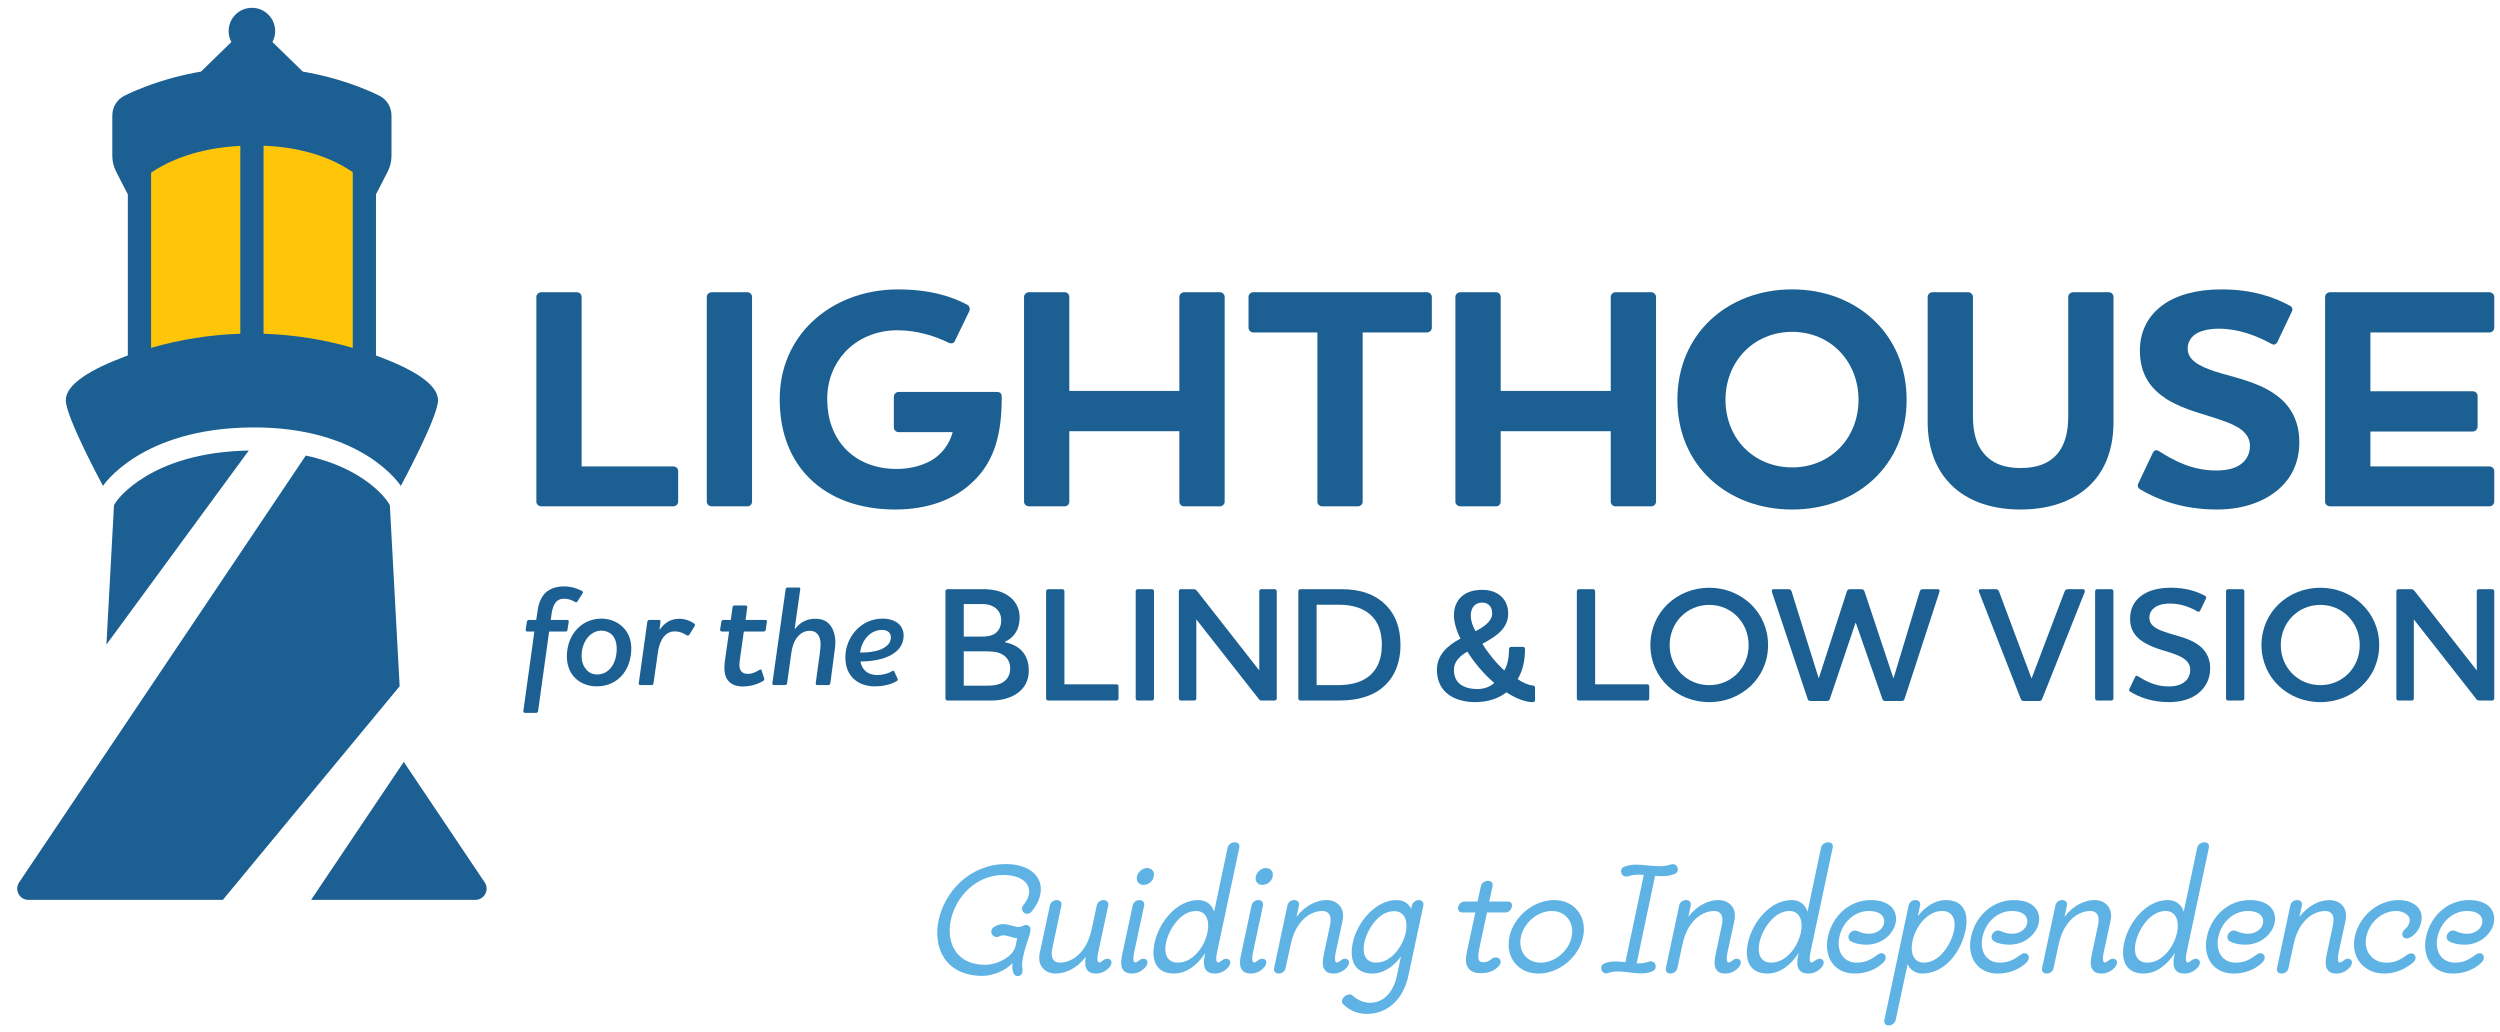 <svg width="109" height="45" viewBox="0 0 109 45" fill="none" xmlns="http://www.w3.org/2000/svg">
<path d="M25.154 12.741C25.277 12.741 25.359 12.837 25.359 12.947V20.336H29.349C29.472 20.336 29.568 20.419 29.568 20.542V21.872C29.568 21.982 29.472 22.077 29.349 22.077H23.605C23.481 22.077 23.385 21.982 23.385 21.872V12.947C23.385 12.837 23.481 12.741 23.605 12.741H25.154Z" fill="#1C6093"/>
<path d="M32.584 12.741C32.707 12.741 32.789 12.837 32.789 12.947V21.872C32.789 21.982 32.707 22.077 32.584 22.077H31.035C30.911 22.077 30.815 21.982 30.815 21.872V12.947C30.815 12.837 30.911 12.741 31.035 12.741H32.584Z" fill="#1C6093"/>
<path d="M42.386 21.036C41.591 21.79 40.439 22.215 39.027 22.215C37.505 22.215 36.189 21.749 35.284 20.844C34.475 20.035 33.995 18.884 33.995 17.403C33.995 16.045 34.516 14.894 35.38 14.058C36.313 13.153 37.656 12.618 39.15 12.618C40.59 12.618 41.536 12.947 42.18 13.29C42.276 13.345 42.304 13.468 42.263 13.564L41.632 14.867C41.591 14.976 41.467 14.99 41.372 14.949C40.796 14.661 39.987 14.4 39.123 14.4C38.204 14.4 37.396 14.757 36.847 15.346C36.354 15.881 36.066 16.58 36.066 17.403C36.066 18.267 36.34 19.007 36.834 19.542C37.368 20.118 38.15 20.446 39.095 20.446C39.644 20.446 40.165 20.323 40.604 20.076C41.042 19.816 41.385 19.404 41.536 18.842H39.178C39.068 18.842 38.972 18.747 38.972 18.637V17.307C38.972 17.183 39.068 17.088 39.178 17.088H43.469C43.592 17.088 43.675 17.143 43.675 17.307C43.675 18.787 43.428 20.076 42.386 21.036Z" fill="#1C6093"/>
<path d="M53.189 12.741C53.299 12.741 53.395 12.837 53.395 12.947V21.872C53.395 21.982 53.299 22.077 53.189 22.077H51.626C51.516 22.077 51.42 21.982 51.42 21.872V18.801H46.622V21.872C46.622 21.982 46.54 22.077 46.416 22.077H44.867C44.744 22.077 44.648 21.982 44.648 21.872V12.947C44.648 12.837 44.744 12.741 44.867 12.741H46.416C46.54 12.741 46.622 12.837 46.622 12.947V17.046H51.42V12.947C51.42 12.837 51.516 12.741 51.626 12.741H53.189Z" fill="#1C6093"/>
<path d="M62.209 12.741C62.332 12.741 62.428 12.837 62.428 12.947V14.29C62.428 14.4 62.332 14.496 62.209 14.496H59.412V21.872C59.412 21.982 59.316 22.077 59.207 22.077H57.644C57.534 22.077 57.438 21.982 57.438 21.872V14.496H54.641C54.532 14.496 54.436 14.4 54.436 14.29V12.947C54.436 12.837 54.532 12.741 54.641 12.741H62.209Z" fill="#1C6093"/>
<path d="M71.997 12.741C72.107 12.741 72.203 12.837 72.203 12.947V21.872C72.203 21.982 72.107 22.077 71.997 22.077H70.434C70.324 22.077 70.228 21.982 70.228 21.872V18.801H65.43V21.872C65.43 21.982 65.348 22.077 65.224 22.077H63.675C63.552 22.077 63.455 21.982 63.455 21.872V12.947C63.455 12.837 63.552 12.741 63.675 12.741H65.224C65.348 12.741 65.43 12.837 65.43 12.947V17.046H70.228V12.947C70.228 12.837 70.324 12.741 70.434 12.741H71.997Z" fill="#1C6093"/>
<path d="M78.138 14.469C76.465 14.469 75.232 15.758 75.232 17.43C75.232 19.116 76.465 20.378 78.138 20.378C79.811 20.378 81.031 19.102 81.031 17.43C81.031 15.758 79.811 14.469 78.138 14.469ZM78.138 22.215C75.341 22.215 73.134 20.323 73.134 17.43C73.134 14.537 75.341 12.617 78.138 12.617C80.935 12.617 83.129 14.55 83.129 17.43C83.129 20.308 80.935 22.215 78.138 22.215Z" fill="#1C6093"/>
<path d="M90.175 12.947C90.175 12.837 90.271 12.741 90.394 12.741H91.943C92.067 12.741 92.149 12.837 92.149 12.947V18.39C92.149 19.446 91.861 20.323 91.299 20.967C90.6 21.763 89.503 22.215 88.091 22.215C86.692 22.215 85.596 21.763 84.91 20.967C84.348 20.323 84.046 19.446 84.046 18.39V12.947C84.046 12.837 84.142 12.741 84.252 12.741H85.815C85.925 12.741 86.021 12.837 86.021 12.947V18.157C86.021 18.856 86.171 19.391 86.487 19.761C86.871 20.227 87.419 20.405 88.091 20.405C88.79 20.405 89.339 20.227 89.722 19.761C90.024 19.391 90.175 18.856 90.175 18.157V12.947Z" fill="#1C6093"/>
<path d="M93.313 21.337C93.217 21.282 93.176 21.186 93.231 21.077L93.861 19.746C93.916 19.637 94.012 19.596 94.122 19.664C94.753 20.062 95.548 20.514 96.631 20.514C97.124 20.514 97.481 20.405 97.7 20.24C98.002 20.021 98.098 19.705 98.098 19.445C98.098 18.883 97.604 18.581 96.932 18.348C96.192 18.074 95.26 17.896 94.465 17.402C93.793 16.963 93.299 16.36 93.299 15.277C93.299 14.482 93.628 13.796 94.273 13.316C94.862 12.878 95.74 12.617 96.85 12.617C98.29 12.617 99.236 13.001 99.839 13.33C99.949 13.385 99.976 13.495 99.921 13.591L99.29 14.921C99.236 15.017 99.14 15.058 99.03 14.989C98.399 14.646 97.618 14.331 96.74 14.331C96.288 14.331 95.945 14.427 95.726 14.564C95.493 14.729 95.383 14.948 95.383 15.195C95.383 15.702 95.877 15.962 96.576 16.196C97.399 16.456 98.399 16.634 99.181 17.183C99.798 17.608 100.25 18.266 100.25 19.28C100.25 20.213 99.866 20.94 99.222 21.433C98.578 21.94 97.673 22.215 96.658 22.215C95.136 22.215 94.026 21.762 93.313 21.337Z" fill="#1C6093"/>
<path d="M108.531 12.741C108.654 12.741 108.75 12.837 108.75 12.947V14.29C108.75 14.4 108.654 14.496 108.531 14.496H103.349V17.06H107.818C107.928 17.06 108.024 17.155 108.024 17.265V18.595C108.024 18.719 107.928 18.814 107.818 18.814H103.349V20.336H108.531C108.654 20.336 108.75 20.419 108.75 20.542V21.872C108.75 21.982 108.654 22.077 108.531 22.077H101.594C101.47 22.077 101.374 21.982 101.374 21.872V12.947C101.374 12.837 101.47 12.741 101.594 12.741H108.531Z" fill="#1C6093"/>
<path d="M25.172 26.229C25.147 26.266 25.122 26.266 25.078 26.247C24.941 26.167 24.785 26.104 24.585 26.104C24.417 26.104 24.31 26.167 24.229 26.26C24.136 26.379 24.086 26.541 24.054 26.729L24.011 27.028H24.735C24.772 27.028 24.804 27.059 24.797 27.097L24.741 27.465C24.735 27.496 24.704 27.534 24.66 27.534H23.942L23.461 30.999C23.455 31.049 23.418 31.08 23.38 31.08H22.881C22.843 31.08 22.818 31.049 22.818 30.999L23.299 27.534H22.981C22.943 27.534 22.918 27.502 22.918 27.459L22.974 27.097C22.981 27.065 23.018 27.028 23.055 27.028H23.38L23.449 26.56C23.499 26.26 23.611 26.01 23.792 25.835C23.98 25.667 24.242 25.567 24.585 25.567C24.935 25.567 25.203 25.673 25.378 25.767C25.409 25.786 25.44 25.817 25.403 25.867L25.172 26.229Z" fill="#1C6093"/>
<path d="M26.682 27.677C26.564 27.559 26.401 27.496 26.214 27.496C25.958 27.496 25.727 27.639 25.571 27.864C25.433 28.07 25.352 28.339 25.359 28.626C25.365 28.876 25.446 29.063 25.565 29.194C25.683 29.338 25.852 29.407 26.039 29.407C26.314 29.407 26.532 29.269 26.682 29.051C26.819 28.845 26.894 28.564 26.888 28.258C26.882 28.002 26.807 27.802 26.682 27.677ZM27.169 29.388C26.907 29.719 26.514 29.925 26.02 29.925C25.696 29.925 25.384 29.825 25.146 29.625C24.89 29.413 24.728 29.082 24.716 28.664C24.709 28.214 24.84 27.821 25.065 27.534C25.34 27.178 25.752 26.972 26.22 26.972C26.557 26.972 26.876 27.09 27.107 27.296C27.357 27.509 27.513 27.833 27.525 28.233C27.531 28.682 27.406 29.082 27.169 29.388Z" fill="#1C6093"/>
<path d="M30.278 27.197C30.309 27.228 30.309 27.272 30.284 27.303L30.053 27.678C30.028 27.715 29.978 27.721 29.935 27.696C29.785 27.597 29.629 27.528 29.423 27.528C28.904 27.528 28.729 28.084 28.68 28.477L28.492 29.794C28.486 29.838 28.461 29.869 28.417 29.869H27.918C27.874 29.869 27.843 29.838 27.849 29.794L28.224 27.103C28.23 27.06 28.261 27.028 28.305 27.028H28.736C28.779 27.028 28.805 27.06 28.798 27.103L28.755 27.44H28.773C28.961 27.178 29.223 26.978 29.616 26.978C29.885 26.978 30.115 27.078 30.278 27.197Z" fill="#1C6093"/>
<path d="M32.276 28.633C32.257 28.77 32.239 28.901 32.239 28.983C32.239 29.226 32.339 29.381 32.612 29.381C32.763 29.381 32.925 29.326 33.099 29.213C33.15 29.175 33.194 29.181 33.206 29.226L33.319 29.581C33.331 29.619 33.319 29.657 33.275 29.688C33.032 29.837 32.712 29.93 32.388 29.93C31.838 29.93 31.582 29.619 31.582 29.113C31.582 28.976 31.602 28.814 31.627 28.663L31.788 27.534H31.471C31.427 27.534 31.395 27.497 31.395 27.459L31.451 27.102C31.457 27.066 31.495 27.029 31.538 27.029H31.863L31.939 26.473C31.945 26.434 31.983 26.398 32.026 26.398H32.513C32.556 26.398 32.587 26.434 32.581 26.473L32.507 27.029H33.374C33.419 27.029 33.45 27.066 33.437 27.102L33.386 27.459C33.386 27.497 33.343 27.534 33.306 27.534H32.431L32.276 28.633Z" fill="#1C6093"/>
<path d="M36.377 28.464L36.202 29.794C36.19 29.838 36.159 29.869 36.115 29.869H35.628C35.591 29.869 35.559 29.844 35.565 29.794L35.746 28.464C35.765 28.327 35.778 28.171 35.778 28.089C35.778 27.902 35.734 27.746 35.64 27.64C35.565 27.552 35.453 27.503 35.309 27.503C35.11 27.503 34.935 27.584 34.804 27.734C34.616 27.933 34.542 28.208 34.51 28.414L34.317 29.794C34.311 29.838 34.273 29.869 34.229 29.869H33.749C33.699 29.869 33.674 29.844 33.674 29.794L34.254 25.692C34.254 25.648 34.292 25.617 34.342 25.617H34.835C34.879 25.617 34.897 25.648 34.891 25.692L34.648 27.409H34.673C34.766 27.29 34.866 27.203 34.972 27.134C35.147 27.022 35.341 26.978 35.547 26.978C35.821 26.978 36.015 27.059 36.152 27.209C36.339 27.403 36.421 27.702 36.421 28.015C36.421 28.133 36.402 28.314 36.377 28.464Z" fill="#1C6093"/>
<path d="M37.501 28.451C37.776 28.457 38.119 28.426 38.388 28.32C38.662 28.208 38.843 28.033 38.843 27.783C38.843 27.696 38.812 27.627 38.756 27.565C38.694 27.502 38.587 27.465 38.45 27.465C38.2 27.465 37.957 27.577 37.782 27.789C37.632 27.964 37.532 28.195 37.501 28.451ZM37.514 28.844C37.545 28.994 37.607 29.138 37.72 29.244C37.838 29.356 38.013 29.431 38.256 29.431C38.456 29.431 38.706 29.381 38.893 29.263C38.937 29.232 38.975 29.244 38.993 29.281L39.137 29.6C39.149 29.637 39.143 29.669 39.105 29.693C38.887 29.825 38.55 29.925 38.131 29.925C37.807 29.925 37.482 29.831 37.245 29.619C37.008 29.413 36.858 29.1 36.858 28.657C36.858 28.226 37.026 27.808 37.301 27.502C37.588 27.177 38.007 26.971 38.481 26.971C38.768 26.971 38.999 27.053 39.156 27.177C39.312 27.308 39.399 27.502 39.399 27.714C39.399 28.139 39.137 28.426 38.756 28.607C38.388 28.782 37.925 28.838 37.514 28.844Z" fill="#1C6093"/>
<path d="M43.659 28.511C43.488 28.418 43.26 28.397 42.896 28.397H42.02V29.894H43.068C43.267 29.894 43.452 29.872 43.609 29.808C43.866 29.701 44.044 29.494 44.044 29.138C44.044 28.874 43.923 28.639 43.659 28.511ZM43.352 26.473C43.21 26.38 43.032 26.337 42.847 26.337H42.02V27.755H42.775C42.961 27.755 43.16 27.741 43.317 27.663C43.509 27.563 43.652 27.363 43.652 27.05C43.652 26.772 43.531 26.587 43.352 26.473ZM43.238 30.542H41.307C41.264 30.542 41.221 30.507 41.221 30.456V25.781C41.221 25.731 41.264 25.688 41.307 25.688H42.839C43.217 25.688 43.623 25.738 43.958 25.974C44.251 26.173 44.457 26.487 44.457 26.922C44.457 27.442 44.215 27.798 43.823 27.976V28.005C44.514 28.14 44.856 28.596 44.856 29.238C44.856 30.143 44.051 30.542 43.238 30.542Z" fill="#1C6093"/>
<path d="M46.324 25.688C46.367 25.688 46.409 25.731 46.409 25.781V29.836H48.683C48.733 29.836 48.768 29.879 48.768 29.922V30.456C48.768 30.506 48.733 30.542 48.683 30.542H45.697C45.654 30.542 45.611 30.506 45.611 30.456V25.781C45.611 25.731 45.654 25.688 45.697 25.688H46.324Z" fill="#1C6093"/>
<path d="M50.229 25.688C50.272 25.688 50.314 25.731 50.314 25.781V30.456C50.314 30.506 50.272 30.542 50.229 30.542H49.602C49.559 30.542 49.516 30.506 49.516 30.456V25.781C49.516 25.731 49.559 25.688 49.602 25.688H50.229Z" fill="#1C6093"/>
<path d="M54.904 25.781C54.904 25.731 54.94 25.688 54.989 25.688H55.574C55.624 25.688 55.667 25.731 55.667 25.781V30.456C55.667 30.506 55.624 30.542 55.574 30.542H55.018C54.947 30.542 54.911 30.528 54.861 30.449L52.16 27.007V30.456C52.16 30.506 52.124 30.542 52.075 30.542H51.483C51.44 30.542 51.397 30.506 51.397 30.456V25.781C51.397 25.731 51.44 25.688 51.483 25.688H52.039C52.11 25.688 52.146 25.71 52.203 25.781L54.904 29.231V25.781Z" fill="#1C6093"/>
<path d="M57.405 29.872H58.31C58.731 29.872 59.123 29.808 59.436 29.644C59.985 29.366 60.249 28.817 60.249 28.119C60.249 27.57 60.099 27.171 59.843 26.893C59.508 26.529 58.994 26.365 58.36 26.365H57.405V29.872ZM59.964 30.193C59.479 30.463 58.923 30.542 58.374 30.542H56.692C56.65 30.542 56.607 30.506 56.607 30.456V25.781C56.607 25.731 56.65 25.688 56.692 25.688H58.474C59.251 25.688 59.949 25.867 60.484 26.444C60.833 26.821 61.061 27.37 61.061 28.119C61.061 29.017 60.712 29.772 59.964 30.193Z" fill="#1C6093"/>
<path d="M64.617 26.273C64.325 26.273 64.125 26.487 64.125 26.836C64.125 27.043 64.196 27.285 64.332 27.52C64.66 27.349 65.059 27.107 65.059 26.743C65.059 26.451 64.895 26.273 64.617 26.273ZM65.151 29.779C64.695 29.388 64.282 28.896 63.975 28.411C63.633 28.611 63.391 28.853 63.391 29.209C63.391 29.779 63.798 30.036 64.403 30.043C64.702 30.043 64.952 29.951 65.151 29.779ZM66.926 29.993V30.535C66.926 30.585 66.883 30.613 66.826 30.613C66.57 30.613 66.156 30.499 65.679 30.186C65.322 30.464 64.852 30.613 64.332 30.613C63.427 30.613 62.65 30.2 62.65 29.202C62.65 28.568 63.092 28.154 63.676 27.841C63.519 27.542 63.391 27.142 63.391 26.836C63.391 26.144 63.847 25.717 64.617 25.717C65.351 25.717 65.757 26.159 65.757 26.751C65.757 27.399 65.237 27.748 64.631 28.069C64.874 28.468 65.237 28.917 65.586 29.231C65.722 29.017 65.793 28.682 65.793 28.304C65.793 28.247 65.836 28.204 65.885 28.204H66.406C66.463 28.204 66.491 28.247 66.491 28.304C66.491 28.71 66.42 29.209 66.171 29.608C66.377 29.758 66.634 29.872 66.833 29.886C66.905 29.901 66.926 29.929 66.926 29.993Z" fill="#1C6093"/>
<path d="M69.463 25.688C69.506 25.688 69.548 25.731 69.548 25.781V29.836H71.822C71.872 29.836 71.908 29.879 71.908 29.922V30.456C71.908 30.506 71.872 30.542 71.822 30.542H68.836C68.793 30.542 68.75 30.506 68.75 30.456V25.781C68.75 25.731 68.793 25.688 68.836 25.688H69.463Z" fill="#1C6093"/>
<path d="M74.522 26.373C73.546 26.373 72.797 27.15 72.797 28.126C72.797 29.103 73.546 29.872 74.522 29.872C75.499 29.872 76.24 29.103 76.24 28.126C76.24 27.15 75.499 26.373 74.522 26.373ZM74.522 30.614C73.126 30.614 71.957 29.566 71.957 28.126C71.957 26.68 73.126 25.625 74.522 25.625C75.912 25.625 77.088 26.68 77.088 28.126C77.088 29.573 75.912 30.614 74.522 30.614Z" fill="#1C6093"/>
<path d="M83.702 25.788C83.723 25.717 83.773 25.688 83.844 25.688H84.486C84.579 25.688 84.572 25.76 84.557 25.817L83.039 30.471C83.018 30.542 82.975 30.563 82.896 30.563H82.205C82.134 30.563 82.091 30.542 82.07 30.471L80.915 27.156H80.901L79.782 30.471C79.761 30.542 79.718 30.563 79.646 30.563H78.948C78.877 30.563 78.834 30.542 78.813 30.471L77.259 25.817C77.245 25.76 77.245 25.688 77.33 25.688H77.972C78.05 25.688 78.093 25.724 78.114 25.788L79.29 29.558H79.304L80.523 25.788C80.545 25.717 80.587 25.688 80.666 25.688H81.15C81.229 25.688 81.271 25.724 81.293 25.788L82.547 29.558H82.562L83.702 25.788Z" fill="#1C6093"/>
<path d="M89.039 30.471C89.01 30.542 88.975 30.564 88.896 30.564H88.241C88.169 30.564 88.134 30.542 88.105 30.471L86.288 25.817C86.259 25.746 86.274 25.689 86.359 25.689H87.015C87.093 25.689 87.136 25.724 87.157 25.789L88.569 29.566H88.583L90.016 25.789C90.044 25.724 90.087 25.689 90.158 25.689H90.821C90.885 25.689 90.913 25.739 90.892 25.817L89.039 30.471Z" fill="#1C6093"/>
<path d="M92.06 25.688C92.103 25.688 92.145 25.731 92.145 25.781V30.456C92.145 30.506 92.103 30.542 92.06 30.542H91.433C91.39 30.542 91.347 30.506 91.347 30.456V25.781C91.347 25.731 91.39 25.688 91.433 25.688H92.06Z" fill="#1C6093"/>
<path d="M92.879 30.157C92.829 30.128 92.815 30.086 92.843 30.036L93.093 29.509C93.114 29.466 93.15 29.444 93.207 29.48C93.521 29.672 93.948 29.929 94.554 29.929C94.853 29.929 95.081 29.858 95.231 29.743C95.416 29.608 95.494 29.409 95.494 29.195C95.494 28.867 95.231 28.682 94.882 28.546C94.475 28.382 93.998 28.304 93.542 28.047C93.15 27.826 92.872 27.52 92.872 26.971C92.872 26.572 93.029 26.23 93.335 25.995C93.634 25.759 94.076 25.624 94.661 25.624C95.324 25.624 95.822 25.802 96.143 25.98C96.193 26.009 96.2 26.052 96.179 26.101L95.929 26.622C95.901 26.672 95.858 26.686 95.808 26.657C95.466 26.458 95.046 26.315 94.618 26.315C94.297 26.315 94.062 26.387 93.92 26.508C93.784 26.615 93.713 26.757 93.713 26.935C93.713 27.249 93.977 27.413 94.376 27.548C94.832 27.712 95.345 27.791 95.765 28.062C96.093 28.268 96.364 28.603 96.364 29.131C96.364 29.608 96.165 29.979 95.837 30.235C95.523 30.485 95.074 30.613 94.561 30.613C93.791 30.613 93.235 30.378 92.879 30.157Z" fill="#1C6093"/>
<path d="M97.768 25.688C97.811 25.688 97.853 25.731 97.853 25.781V30.456C97.853 30.506 97.811 30.542 97.768 30.542H97.141C97.098 30.542 97.055 30.506 97.055 30.456V25.781C97.055 25.731 97.098 25.688 97.141 25.688H97.768Z" fill="#1C6093"/>
<path d="M101.167 26.373C100.191 26.373 99.442 27.15 99.442 28.126C99.442 29.103 100.191 29.872 101.167 29.872C102.143 29.872 102.885 29.103 102.885 28.126C102.885 27.15 102.143 26.373 101.167 26.373ZM101.167 30.614C99.77 30.614 98.601 29.566 98.601 28.126C98.601 26.68 99.77 25.625 101.167 25.625C102.557 25.625 103.733 26.68 103.733 28.126C103.733 29.573 102.557 30.614 101.167 30.614Z" fill="#1C6093"/>
<path d="M107.987 25.781C107.987 25.731 108.023 25.688 108.073 25.688H108.657C108.707 25.688 108.75 25.731 108.75 25.781V30.456C108.75 30.506 108.707 30.542 108.657 30.542H108.101C108.03 30.542 107.994 30.528 107.944 30.449L105.243 27.007V30.456C105.243 30.506 105.208 30.542 105.158 30.542H104.566C104.523 30.542 104.481 30.506 104.481 30.456V25.781C104.481 25.731 104.523 25.688 104.566 25.688H105.122C105.193 25.688 105.229 25.71 105.286 25.781L107.987 29.231V25.781Z" fill="#1C6093"/>
<path d="M43.862 37.674C42.264 37.674 41.182 38.901 40.924 40.12C40.665 41.339 41.23 42.549 42.845 42.549C43.248 42.549 43.846 42.339 44.145 41.984C44.145 41.984 44.071 42.552 44.371 42.557H44.374C44.519 42.562 44.603 42.415 44.579 42.272C44.477 41.65 44.982 40.719 44.927 40.484C44.888 40.316 44.723 40.3 44.604 40.365C44.589 40.373 44.574 40.38 44.558 40.387C44.262 40.518 43.9 40.157 43.464 40.349C43.417 40.37 43.372 40.395 43.33 40.422C43.234 40.486 43.196 40.609 43.242 40.715C43.296 40.836 43.441 40.892 43.559 40.83C43.571 40.823 43.584 40.817 43.598 40.811C43.822 40.712 44.063 40.881 44.35 40.908L44.282 41.234C44.169 41.734 43.467 42.065 42.942 42.065C41.683 42.065 41.247 41.088 41.457 40.112C41.666 39.135 42.514 38.15 43.757 38.15C44.524 38.15 44.96 38.522 44.855 39.006C44.825 39.152 44.746 39.308 44.614 39.468C44.539 39.559 44.542 39.692 44.626 39.776C44.72 39.869 44.875 39.864 44.961 39.763C45.177 39.51 45.306 39.247 45.355 39.006C45.517 38.271 44.936 37.674 43.862 37.674Z" fill="#5EB3E4"/>
<path d="M47.883 41.519C47.843 41.713 47.81 41.963 47.931 41.963C47.972 41.963 48.012 41.939 48.085 41.882C48.158 41.818 48.23 41.802 48.287 41.802C48.399 41.802 48.488 41.882 48.456 42.012C48.448 42.06 48.416 42.124 48.359 42.189C48.173 42.383 47.964 42.447 47.786 42.447C47.423 42.447 47.245 42.229 47.342 41.713C46.955 42.229 46.446 42.447 46.026 42.447C45.591 42.447 45.211 42.141 45.332 41.551L45.776 39.485C45.808 39.323 45.946 39.243 46.075 39.243C46.196 39.243 46.309 39.323 46.277 39.485L45.881 41.35C45.776 41.826 45.986 41.971 46.212 41.971C46.753 41.971 47.383 41.519 47.592 40.534L47.818 39.485C47.851 39.323 47.988 39.243 48.117 39.243C48.238 39.243 48.351 39.323 48.319 39.485L47.883 41.519Z" fill="#5EB3E4"/>
<path d="M49.449 41.519C49.409 41.713 49.384 41.963 49.497 41.963C49.538 41.963 49.586 41.939 49.659 41.882C49.724 41.818 49.796 41.802 49.853 41.802C49.974 41.802 50.054 41.882 50.022 42.012C50.014 42.06 49.982 42.124 49.925 42.189C49.74 42.383 49.538 42.447 49.352 42.447C48.981 42.447 48.803 42.213 48.916 41.673L49.384 39.485C49.417 39.323 49.554 39.243 49.683 39.243C49.804 39.243 49.917 39.323 49.885 39.485L49.449 41.519ZM50.305 38.218C50.264 38.427 50.07 38.581 49.853 38.581C49.659 38.581 49.53 38.427 49.57 38.218C49.618 38.008 49.812 37.846 50.006 37.846C50.224 37.846 50.353 38.008 50.305 38.218Z" fill="#5EB3E4"/>
<path d="M53.065 41.511C53.025 41.705 52.992 41.963 53.113 41.963C53.146 41.963 53.194 41.939 53.267 41.882C53.331 41.826 53.404 41.802 53.469 41.802C53.582 41.802 53.662 41.89 53.638 42.012C53.63 42.06 53.59 42.124 53.541 42.189C53.347 42.391 53.146 42.447 52.968 42.447C52.589 42.447 52.411 42.213 52.524 41.672L52.557 41.543C52.226 42.052 51.749 42.447 51.184 42.447C50.393 42.447 50.183 41.834 50.337 41.115C50.522 40.228 51.297 39.243 52.242 39.243C52.613 39.243 52.839 39.453 52.936 39.751L53.525 36.958C53.557 36.805 53.711 36.724 53.84 36.724C53.969 36.724 54.066 36.805 54.034 36.958L53.065 41.511ZM50.837 41.107C50.748 41.535 50.853 41.971 51.354 41.971C52.008 41.971 52.516 41.277 52.645 40.663C52.75 40.171 52.613 39.719 52.145 39.719C51.467 39.719 50.958 40.526 50.837 41.107Z" fill="#5EB3E4"/>
<path d="M54.631 41.519C54.591 41.713 54.566 41.963 54.679 41.963C54.72 41.963 54.768 41.939 54.841 41.882C54.906 41.818 54.978 41.802 55.035 41.802C55.156 41.802 55.236 41.882 55.204 42.012C55.196 42.06 55.164 42.124 55.107 42.189C54.921 42.383 54.72 42.447 54.534 42.447C54.163 42.447 53.985 42.213 54.098 41.673L54.566 39.485C54.599 39.323 54.736 39.243 54.865 39.243C54.986 39.243 55.099 39.323 55.067 39.485L54.631 41.519ZM55.487 38.218C55.446 38.427 55.253 38.581 55.035 38.581C54.841 38.581 54.712 38.427 54.752 38.218C54.8 38.008 54.994 37.846 55.188 37.846C55.406 37.846 55.535 38.008 55.487 38.218Z" fill="#5EB3E4"/>
<path d="M58.239 41.519C58.199 41.713 58.174 41.963 58.287 41.963C58.328 41.963 58.368 41.947 58.449 41.882C58.522 41.818 58.586 41.802 58.643 41.802C58.756 41.802 58.844 41.882 58.812 42.012C58.804 42.06 58.772 42.124 58.715 42.189C58.53 42.383 58.328 42.447 58.142 42.447C57.771 42.447 57.593 42.213 57.706 41.673L57.989 40.341C58.094 39.864 57.884 39.719 57.658 39.719C57.109 39.719 56.487 40.171 56.278 41.164L56.052 42.205C56.019 42.367 55.874 42.447 55.745 42.447C55.624 42.447 55.519 42.367 55.551 42.205L56.132 39.477C56.164 39.323 56.302 39.243 56.431 39.243C56.552 39.243 56.665 39.323 56.633 39.477L56.528 39.977C56.915 39.461 57.424 39.243 57.844 39.243C58.279 39.243 58.659 39.558 58.538 40.139L58.239 41.519Z" fill="#5EB3E4"/>
<path d="M61.404 42.544C61.169 43.642 60.434 44.207 59.596 44.207C59.233 44.207 58.852 44.078 58.571 43.787C58.514 43.739 58.498 43.674 58.514 43.618C58.538 43.488 58.691 43.359 58.837 43.359C58.894 43.359 58.95 43.375 58.998 43.424C59.215 43.626 59.498 43.722 59.733 43.722C60.306 43.722 60.749 43.287 60.911 42.52L61.081 41.704C60.766 42.132 60.33 42.447 59.83 42.447C59.038 42.447 58.828 41.826 58.981 41.107C59.167 40.219 59.967 39.243 60.886 39.243C61.202 39.243 61.411 39.388 61.525 39.622L61.556 39.493C61.59 39.331 61.734 39.243 61.864 39.243C61.984 39.243 62.09 39.323 62.057 39.493L61.404 42.544ZM59.483 41.107C59.394 41.527 59.498 41.971 59.998 41.971C60.653 41.971 61.161 41.269 61.291 40.655C61.395 40.163 61.251 39.727 60.782 39.727C60.103 39.727 59.611 40.518 59.483 41.107Z" fill="#5EB3E4"/>
<path d="M65.738 39.307C65.891 39.307 65.948 39.42 65.916 39.541C65.891 39.662 65.786 39.783 65.641 39.783H64.834L64.511 41.285C64.398 41.825 64.447 41.955 64.681 41.955C64.794 41.955 64.907 41.914 65.011 41.825C65.084 41.769 65.149 41.745 65.213 41.745C65.351 41.745 65.456 41.85 65.423 41.987C65.415 42.035 65.375 42.092 65.326 42.148C65.068 42.398 64.777 42.431 64.568 42.431C63.97 42.431 63.841 42.043 63.946 41.551L64.325 39.783H63.76C63.607 39.783 63.55 39.67 63.575 39.549C63.599 39.428 63.704 39.307 63.857 39.307H64.422L64.568 38.637C64.6 38.484 64.745 38.403 64.874 38.403C65.004 38.403 65.108 38.484 65.076 38.637L64.931 39.307H65.738Z" fill="#5EB3E4"/>
<path d="M67.756 39.243C68.644 39.243 69.209 39.961 69.023 40.849C68.838 41.737 67.966 42.448 67.078 42.448C66.19 42.448 65.625 41.737 65.811 40.849C65.996 39.961 66.868 39.243 67.756 39.243ZM67.175 41.971C67.788 41.971 68.394 41.471 68.523 40.849C68.652 40.228 68.273 39.719 67.659 39.719C67.046 39.719 66.44 40.228 66.311 40.849C66.182 41.471 66.561 41.971 67.175 41.971Z" fill="#5EB3E4"/>
<path d="M75.321 41.519C75.28 41.713 75.256 41.963 75.369 41.963C75.41 41.963 75.45 41.947 75.531 41.882C75.603 41.818 75.668 41.802 75.725 41.802C75.838 41.802 75.926 41.882 75.894 42.012C75.886 42.06 75.854 42.124 75.797 42.189C75.612 42.383 75.41 42.447 75.224 42.447C74.853 42.447 74.675 42.213 74.788 41.673L75.071 40.341C75.176 39.864 74.966 39.719 74.74 39.719C74.191 39.719 73.569 40.171 73.359 41.164L73.133 42.205C73.101 42.367 72.956 42.447 72.827 42.447C72.706 42.447 72.601 42.367 72.633 42.205L73.214 39.477C73.246 39.323 73.384 39.243 73.513 39.243C73.634 39.243 73.747 39.323 73.715 39.477L73.61 39.977C73.997 39.461 74.506 39.243 74.925 39.243C75.361 39.243 75.741 39.558 75.62 40.139L75.321 41.519Z" fill="#5EB3E4"/>
<path d="M78.937 41.511C78.897 41.705 78.864 41.963 78.985 41.963C79.018 41.963 79.066 41.939 79.139 41.882C79.203 41.826 79.276 41.802 79.341 41.802C79.454 41.802 79.534 41.89 79.51 42.012C79.502 42.06 79.462 42.124 79.413 42.189C79.219 42.391 79.018 42.447 78.84 42.447C78.461 42.447 78.283 42.213 78.396 41.672L78.429 41.543C78.097 42.052 77.621 42.447 77.056 42.447C76.265 42.447 76.055 41.834 76.209 41.115C76.394 40.228 77.169 39.243 78.114 39.243C78.485 39.243 78.711 39.453 78.808 39.751L79.397 36.958C79.429 36.805 79.583 36.724 79.712 36.724C79.841 36.724 79.938 36.805 79.906 36.958L78.937 41.511ZM76.709 41.107C76.62 41.535 76.725 41.971 77.226 41.971C77.88 41.971 78.388 41.277 78.517 40.663C78.622 40.171 78.485 39.719 78.017 39.719C77.339 39.719 76.83 40.526 76.709 41.107Z" fill="#5EB3E4"/>
<path d="M79.696 40.849C79.89 39.945 80.624 39.243 81.569 39.243C82.449 39.243 82.755 39.751 82.65 40.244C82.545 40.72 82.061 41.188 81.367 41.188C81.125 41.188 80.875 41.14 80.705 41.043C80.439 40.897 80.689 40.454 80.996 40.599C81.117 40.655 81.286 40.712 81.48 40.712C81.851 40.712 82.093 40.494 82.142 40.268C82.198 40.01 82.037 39.719 81.48 39.719C80.842 39.719 80.326 40.228 80.196 40.849C80.067 41.463 80.35 41.963 80.947 41.971C81.31 41.971 81.536 41.866 81.851 41.632C82.11 41.422 82.376 41.713 82.101 41.979C81.754 42.31 81.294 42.447 80.866 42.447C79.97 42.447 79.51 41.721 79.696 40.849Z" fill="#5EB3E4"/>
<path d="M82.352 44.708C82.223 44.708 82.126 44.627 82.158 44.474L83.216 39.477C83.248 39.324 83.393 39.243 83.514 39.243C83.643 39.243 83.748 39.324 83.716 39.477L83.619 39.946C83.926 39.542 84.354 39.243 84.846 39.243C85.637 39.243 85.847 39.857 85.694 40.575C85.508 41.463 84.83 42.448 83.789 42.448C83.53 42.448 83.248 42.27 83.175 42.028L82.651 44.474C82.618 44.627 82.473 44.708 82.352 44.708ZM85.193 40.583C85.282 40.155 85.177 39.719 84.677 39.719C84.023 39.719 83.514 40.414 83.385 41.027C83.272 41.568 83.442 41.971 83.886 41.971C84.564 41.971 85.064 41.172 85.193 40.583Z" fill="#5EB3E4"/>
<path d="M85.936 40.849C86.129 39.945 86.864 39.243 87.808 39.243C88.689 39.243 88.995 39.751 88.889 40.244C88.784 40.72 88.3 41.188 87.606 41.188C87.365 41.188 87.115 41.14 86.945 41.043C86.678 40.897 86.928 40.454 87.236 40.599C87.356 40.655 87.525 40.712 87.719 40.712C88.091 40.712 88.332 40.494 88.382 40.268C88.438 40.01 88.276 39.719 87.719 39.719C87.082 39.719 86.566 40.228 86.436 40.849C86.306 41.463 86.59 41.963 87.186 41.971C87.549 41.971 87.775 41.866 88.091 41.632C88.35 41.422 88.615 41.713 88.341 41.979C87.993 42.31 87.534 42.447 87.106 42.447C86.21 42.447 85.749 41.721 85.936 40.849Z" fill="#5EB3E4"/>
<path d="M91.723 41.519C91.683 41.713 91.658 41.963 91.771 41.963C91.812 41.963 91.852 41.947 91.933 41.882C92.005 41.818 92.07 41.802 92.127 41.802C92.24 41.802 92.328 41.882 92.296 42.012C92.288 42.06 92.256 42.124 92.199 42.189C92.014 42.383 91.812 42.447 91.626 42.447C91.255 42.447 91.077 42.213 91.19 41.673L91.473 40.341C91.578 39.864 91.368 39.719 91.142 39.719C90.593 39.719 89.971 40.171 89.761 41.164L89.535 42.205C89.503 42.367 89.358 42.447 89.229 42.447C89.108 42.447 89.003 42.367 89.035 42.205L89.616 39.477C89.648 39.323 89.786 39.243 89.915 39.243C90.036 39.243 90.149 39.323 90.117 39.477L90.012 39.977C90.399 39.461 90.908 39.243 91.327 39.243C91.763 39.243 92.143 39.558 92.022 40.139L91.723 41.519Z" fill="#5EB3E4"/>
<path d="M95.339 41.511C95.299 41.705 95.266 41.963 95.387 41.963C95.42 41.963 95.468 41.939 95.541 41.882C95.605 41.826 95.678 41.802 95.743 41.802C95.856 41.802 95.936 41.89 95.912 42.012C95.904 42.06 95.864 42.124 95.815 42.189C95.621 42.391 95.42 42.447 95.242 42.447C94.863 42.447 94.685 42.213 94.798 41.672L94.831 41.543C94.499 42.052 94.023 42.447 93.458 42.447C92.667 42.447 92.457 41.834 92.611 41.115C92.796 40.228 93.571 39.243 94.516 39.243C94.887 39.243 95.113 39.453 95.21 39.751L95.799 36.958C95.831 36.805 95.985 36.724 96.114 36.724C96.243 36.724 96.34 36.805 96.308 36.958L95.339 41.511ZM93.111 41.107C93.022 41.535 93.127 41.971 93.628 41.971C94.282 41.971 94.79 41.277 94.919 40.663C95.024 40.171 94.887 39.719 94.419 39.719C93.741 39.719 93.232 40.526 93.111 41.107Z" fill="#5EB3E4"/>
<path d="M96.219 40.849C96.413 39.945 97.147 39.243 98.092 39.243C98.972 39.243 99.278 39.751 99.173 40.244C99.068 40.72 98.584 41.188 97.89 41.188C97.648 41.188 97.398 41.14 97.228 41.043C96.962 40.897 97.212 40.454 97.519 40.599C97.64 40.655 97.809 40.712 98.003 40.712C98.374 40.712 98.616 40.494 98.665 40.268C98.721 40.01 98.56 39.719 98.003 39.719C97.365 39.719 96.849 40.228 96.72 40.849C96.59 41.463 96.873 41.963 97.47 41.971C97.833 41.971 98.059 41.866 98.374 41.632C98.633 41.422 98.899 41.713 98.624 41.979C98.277 42.31 97.817 42.447 97.389 42.447C96.493 42.447 96.033 41.721 96.219 40.849Z" fill="#5EB3E4"/>
<path d="M101.966 41.519C101.925 41.713 101.901 41.963 102.014 41.963C102.055 41.963 102.095 41.947 102.176 41.882C102.248 41.818 102.313 41.802 102.37 41.802C102.483 41.802 102.571 41.882 102.539 42.012C102.531 42.06 102.499 42.124 102.442 42.189C102.257 42.383 102.055 42.447 101.869 42.447C101.498 42.447 101.32 42.213 101.433 41.673L101.716 40.341C101.821 39.864 101.611 39.719 101.385 39.719C100.836 39.719 100.214 40.171 100.004 41.164L99.778 42.205C99.746 42.367 99.601 42.447 99.472 42.447C99.351 42.447 99.246 42.367 99.278 42.205L99.859 39.477C99.891 39.323 100.029 39.243 100.158 39.243C100.279 39.243 100.392 39.323 100.36 39.477L100.255 39.977C100.642 39.461 101.151 39.243 101.57 39.243C102.006 39.243 102.386 39.558 102.265 40.139L101.966 41.519Z" fill="#5EB3E4"/>
<path d="M104.476 39.719C103.838 39.719 103.298 40.227 103.168 40.849C103.039 41.462 103.435 41.971 104.04 41.971C104.411 41.971 104.63 41.866 104.944 41.632C105.017 41.584 105.073 41.567 105.13 41.567C105.259 41.567 105.34 41.68 105.316 41.802C105.299 41.858 105.267 41.923 105.194 41.979C104.823 42.286 104.387 42.447 103.959 42.447C103.055 42.447 102.482 41.729 102.668 40.849C102.854 39.961 103.653 39.243 104.597 39.243C105.186 39.243 105.695 39.59 105.566 40.187C105.501 40.486 105.372 40.655 105.194 40.801C105.098 40.881 105.001 40.914 104.928 40.914C104.799 40.914 104.718 40.809 104.742 40.688C104.759 40.623 104.807 40.55 104.896 40.478C104.968 40.413 105.033 40.308 105.057 40.187C105.122 39.913 104.783 39.719 104.476 39.719Z" fill="#5EB3E4"/>
<path d="M105.776 40.849C105.97 39.945 106.704 39.243 107.649 39.243C108.529 39.243 108.835 39.751 108.73 40.244C108.625 40.72 108.141 41.188 107.447 41.188C107.205 41.188 106.955 41.14 106.785 41.043C106.519 40.897 106.769 40.454 107.076 40.599C107.197 40.655 107.366 40.712 107.56 40.712C107.931 40.712 108.173 40.494 108.222 40.268C108.278 40.01 108.117 39.719 107.56 39.719C106.922 39.719 106.406 40.228 106.276 40.849C106.147 41.463 106.43 41.963 107.027 41.971C107.39 41.971 107.616 41.866 107.931 41.632C108.19 41.422 108.456 41.713 108.181 41.979C107.834 42.31 107.374 42.447 106.946 42.447C106.05 42.447 105.59 41.721 105.776 40.849Z" fill="#5EB3E4"/>
<path d="M73.149 37.859L73.142 37.833C73.11 37.709 72.97 37.646 72.845 37.692C72.214 37.919 71.423 37.532 70.802 37.795C70.706 37.835 70.658 37.938 70.683 38.034L70.691 38.062C70.722 38.181 70.855 38.249 70.976 38.207C71.193 38.131 71.429 38.127 71.67 38.143L70.868 41.952C70.539 41.912 70.212 41.882 69.926 42.016C69.838 42.057 69.796 42.158 69.819 42.252L69.827 42.283C69.857 42.405 69.987 42.469 70.105 42.425C70.717 42.2 71.49 42.63 72.083 42.33C72.167 42.287 72.207 42.188 72.184 42.096L72.178 42.068C72.147 41.944 72.013 41.881 71.894 41.928C71.726 41.993 71.545 42.007 71.359 42L72.161 38.187C72.469 38.213 72.771 38.217 73.039 38.093C73.13 38.052 73.173 37.952 73.149 37.859Z" fill="#5EB3E4"/>
<path d="M4.64 28.103L4.97 22.021C5.006 21.965 5.038 21.916 5.062 21.879C5.076 21.857 6.508 19.722 10.846 19.643L4.64 28.103Z" fill="#1C6093"/>
<path d="M16.997 22.023C16.959 21.963 16.925 21.91 16.9 21.871C16.855 21.801 15.914 20.413 13.332 19.862L0.834 38.472C0.616 38.797 0.848 39.234 1.239 39.234H9.716L17.425 29.92L16.997 22.023Z" fill="#1C6093"/>
<path d="M17.604 33.218L13.564 39.234H20.727C21.118 39.234 21.351 38.797 21.133 38.472L17.604 33.218Z" fill="#1C6093"/>
<path d="M19.098 17.449C19.098 18.191 17.475 21.186 17.475 21.186C17.475 21.186 15.852 18.6 10.983 18.636C6.114 18.672 4.491 21.186 4.491 21.186C4.491 21.186 2.868 18.191 2.868 17.449C2.868 16.738 4.009 16.086 5.435 15.549C5.481 15.532 5.527 15.516 5.573 15.499V8.468C5.573 8.468 5.333 8.025 5.055 7.466C4.951 7.257 4.896 7.025 4.896 6.792V5.042C4.896 4.678 5.094 4.341 5.419 4.177C5.701 4.035 6.019 3.9 6.357 3.772C7.141 3.477 7.947 3.26 8.765 3.121L10.087 1.832C10.012 1.69 9.968 1.528 9.968 1.356C9.968 0.795 10.423 0.341 10.983 0.341C11.543 0.341 11.997 0.795 11.997 1.356C11.997 1.528 11.954 1.69 11.878 1.832L13.201 3.121C14.018 3.26 14.825 3.477 15.609 3.772C15.947 3.9 16.265 4.035 16.547 4.177C16.872 4.341 17.069 4.678 17.069 5.042V6.792C17.069 7.025 17.015 7.257 16.911 7.466C16.633 8.025 16.393 8.468 16.393 8.468V15.499C16.439 15.516 16.485 15.532 16.53 15.549C17.957 16.086 19.098 16.738 19.098 17.449Z" fill="#1C6093"/>
<path d="M11.491 14.551C12.803 14.593 14.11 14.798 15.38 15.167V7.506C14.617 6.982 13.373 6.426 11.491 6.353V14.551Z" fill="#FFC609"/>
<path d="M6.588 15.167C7.858 14.799 9.165 14.593 10.477 14.551V6.36C8.594 6.459 7.351 7.012 6.588 7.528V15.167Z" fill="#FFC609"/>
</svg>
